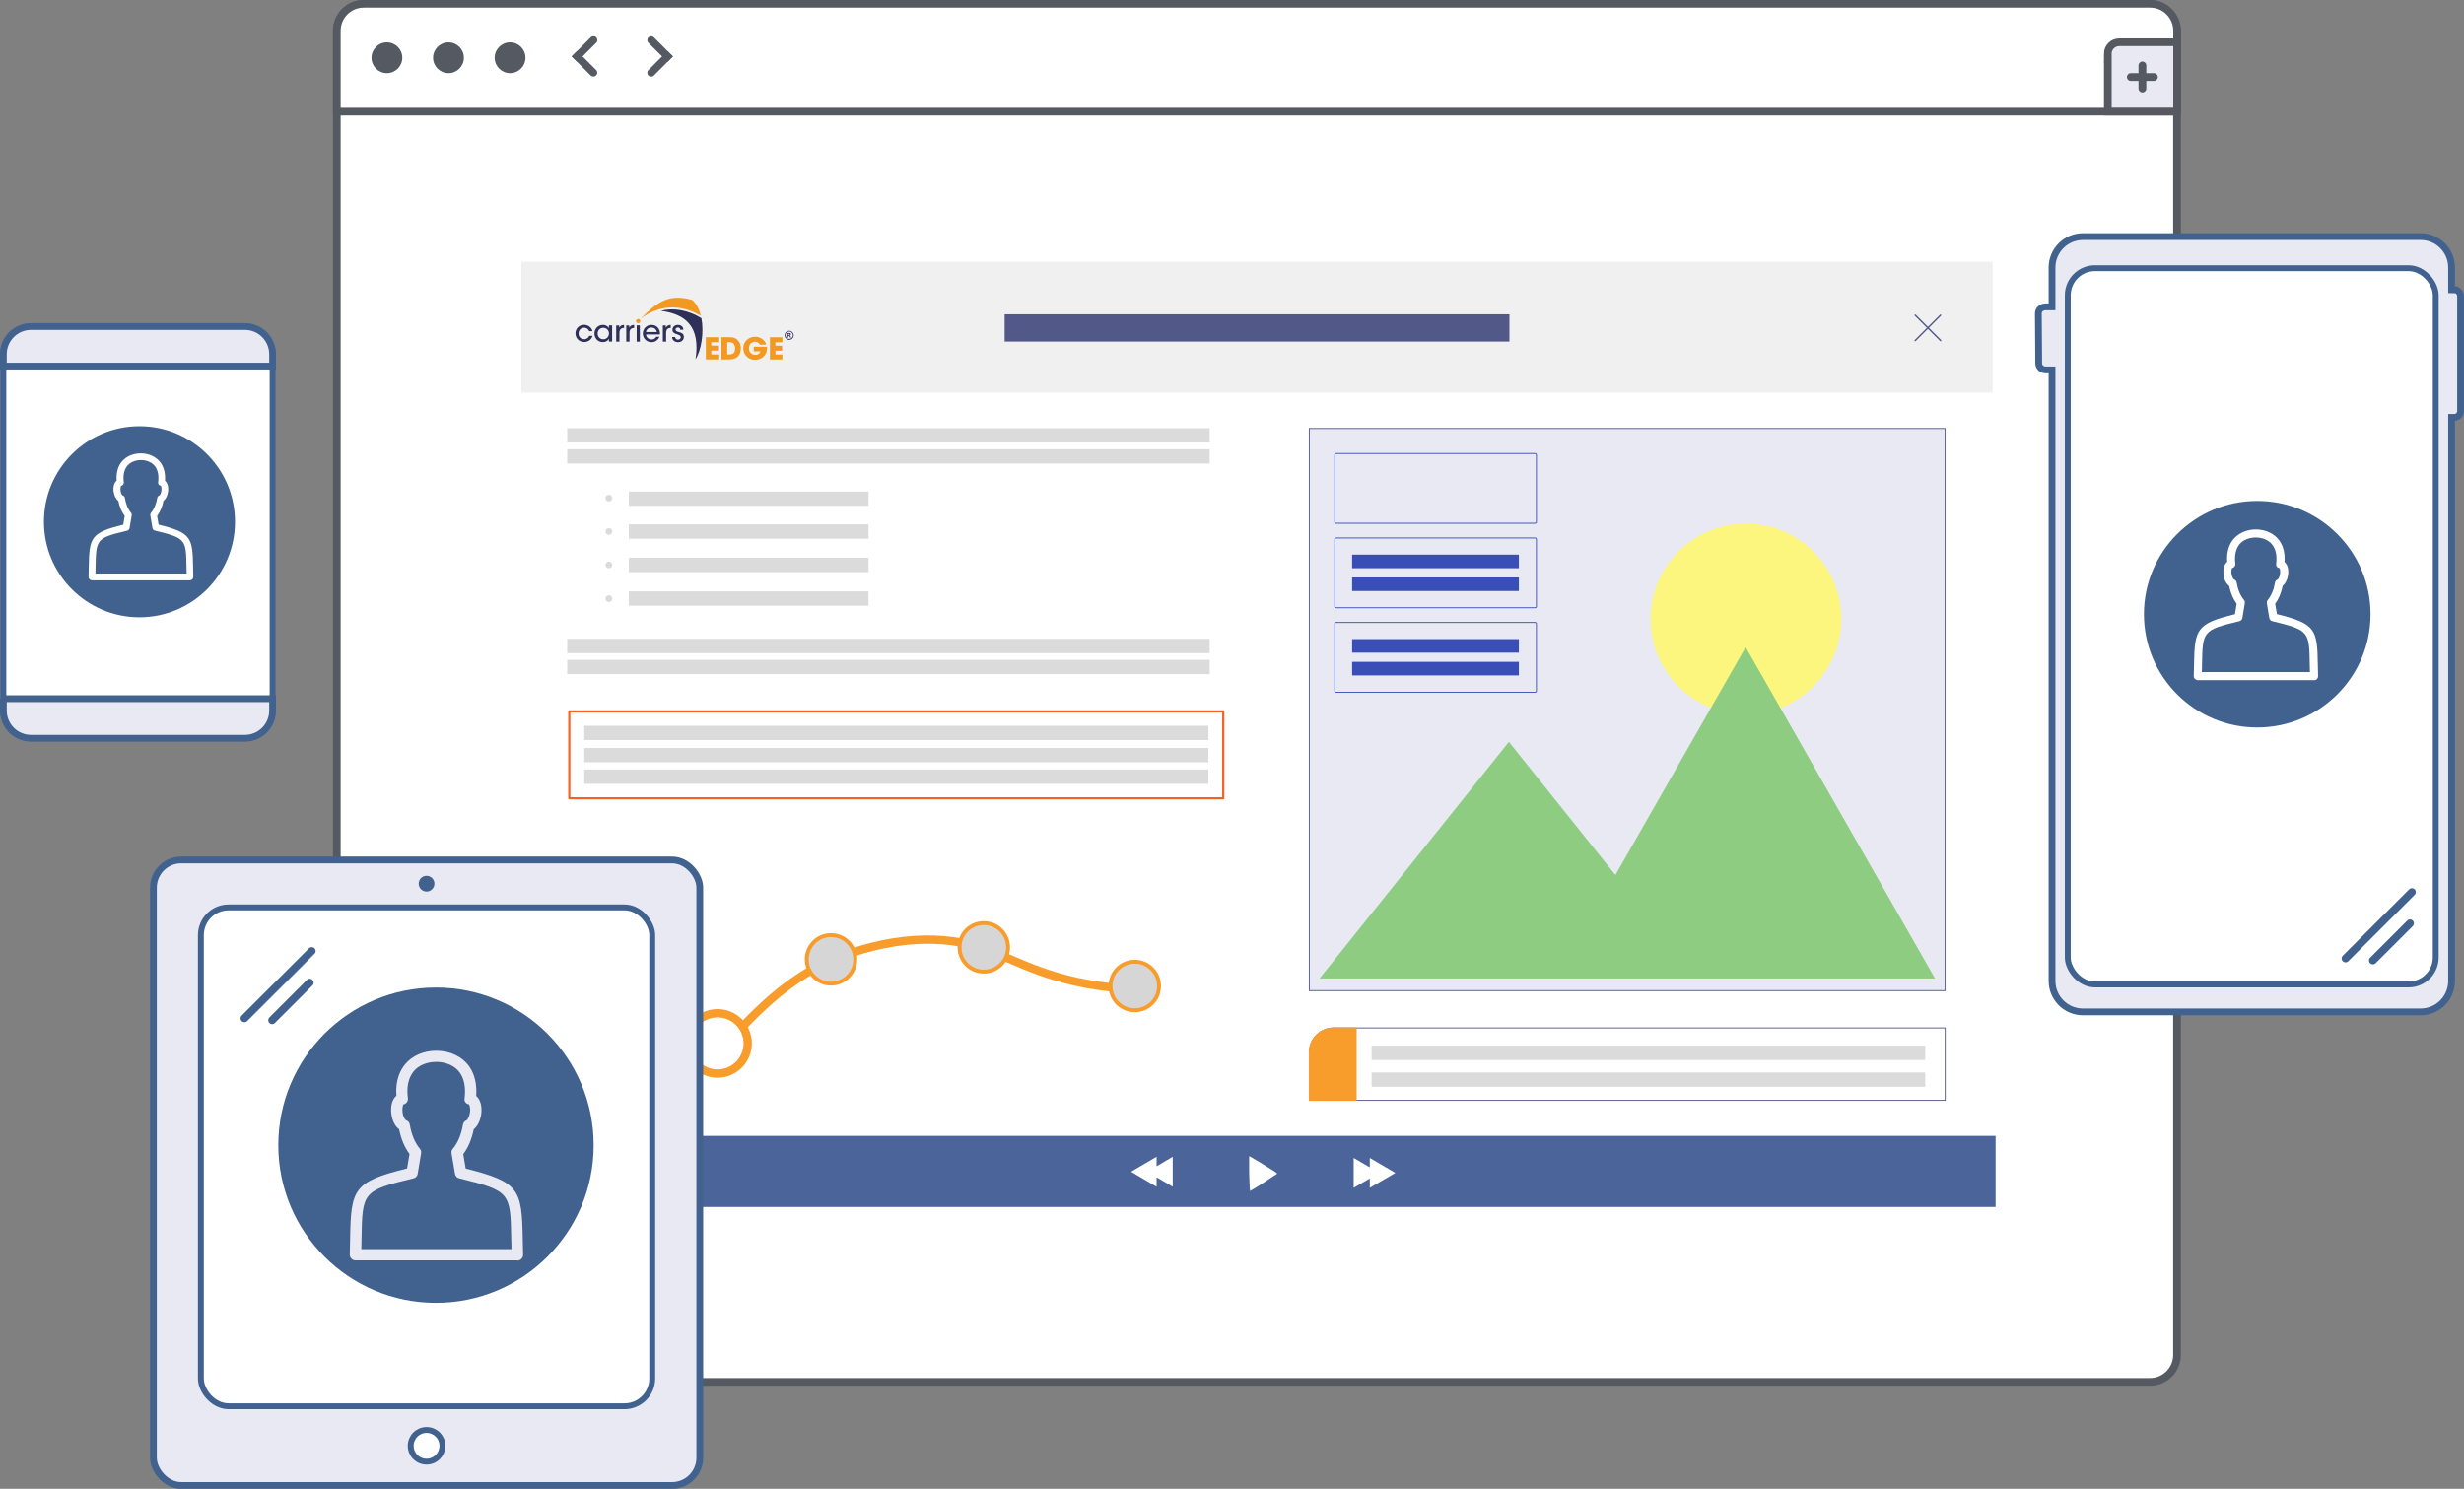 <?xml version="1.0" encoding="UTF-8"?>
<svg id="Layer_2" data-name="Layer 2" xmlns="http://www.w3.org/2000/svg" viewBox="0 0 272.07 164.42">
  <rect x="0" y="0" width="272.07" height="164.42" fill="#808080" stroke="none"/>
  <defs>
    <style>
      .cls-1, .cls-2, .cls-3, .cls-4, .cls-5, .cls-6 {
        fill: none;
      }

      .cls-7 {
        stroke: #575961;
      }

      .cls-7, .cls-8 {
        stroke-width: .85px;
      }

      .cls-7, .cls-9, .cls-10, .cls-11 {
        fill: #e9e9f4;
      }

      .cls-8 {
        stroke: #555961;
      }

      .cls-8, .cls-12, .cls-13, .cls-14 {
        fill: #fff;
      }

      .cls-2 {
        stroke: #394fb7;
        stroke-width: .1px;
      }

      .cls-2, .cls-3, .cls-15, .cls-11 {
        stroke-miterlimit: 10;
      }

      .cls-16 {
        fill: #f89c2b;
      }

      .cls-17 {
        fill: #f0f0f0;
      }

      .cls-18, .cls-19 {
        fill: #f39820;
      }

      .cls-20 {
        fill: #fcf67e;
      }

      .cls-21 {
        fill: #8dcc81;
      }

      .cls-22 {
        fill: #dbdbdb;
      }

      .cls-23 {
        fill: #41628f;
      }

      .cls-24 {
        fill: #555961;
      }

      .cls-25 {
        fill: #394fb7;
      }

      .cls-26, .cls-27 {
        fill: #2f305a;
      }

      .cls-28 {
        fill: #4b6499;
      }

      .cls-29 {
        fill: #525988;
      }

      .cls-10 {
        stroke-width: .75px;
      }

      .cls-10, .cls-13, .cls-5 {
        stroke: #41628f;
      }

      .cls-3 {
        stroke-width: .92px;
      }

      .cls-3, .cls-15 {
        stroke: #f89c2b;
      }

      .cls-13 {
        stroke-width: .65px;
      }

      .cls-4 {
        stroke: #f26222;
        stroke-width: .24px;
      }

      .cls-4, .cls-5, .cls-6 {
        stroke-linecap: round;
        stroke-linejoin: round;
      }

      .cls-15 {
        fill: #d6d6d6;
        stroke-width: .43px;
      }

      .cls-27, .cls-19, .cls-14 {
        fill-rule: evenodd;
      }

      .cls-11 {
        stroke-width: .1px;
      }

      .cls-11, .cls-6 {
        stroke: #525988;
      }

      .cls-5 {
        stroke-width: .86px;
      }

      .cls-6 {
        stroke-width: .1px;
      }
    </style>
  </defs>
  <g id="Layer_1-2" data-name="Layer 1">
    <g>
      <g>
        <rect class="cls-8" x="37.19" y=".43" width="203.19" height="152.18" rx="2.98" ry="2.98"/>
        <path class="cls-8" d="m37.19,3.4c0-1.65,1.33-2.98,2.98-2.98h197.24c1.65,0,2.98,1.33,2.98,2.98v8.93H37.19V3.4Z"/>
        <circle class="cls-24" cx="56.32" cy="6.38" r="1.7"/>
        <circle class="cls-24" cx="49.52" cy="6.38" r="1.7"/>
        <circle class="cls-24" cx="42.72" cy="6.38" r="1.7"/>
        <path class="cls-7" d="m232.73,5.95c0-.71.57-1.28,1.28-1.28h6.38v7.65h-7.65v-6.38Z"/>
        <path class="cls-24" d="m235.28,8.08h2.55c.23,0,.43.19.43.43h0c0,.23-.19.43-.43.43h-2.55c-.23,0-.43-.19-.43-.43h0c0-.23.19-.43.43-.43Z"/>
        <path class="cls-24" d="m236.13,9.78v-2.55c0-.23.19-.43.43-.43h0c.23,0,.43.19.43.43v2.55c0,.23-.19.43-.43.43h0c-.23,0-.43-.19-.43-.43Z"/>
        <path class="cls-24" d="m65.23,4.13c.17-.17.43-.17.6,0s.17.43,0,.6l-2.1,2.1-.6-.6,2.1-2.1Z"/>
        <path class="cls-24" d="m65.82,7.73c.17.17.17.44,0,.6s-.43.17-.6,0l-2.1-2.1.6-.6,2.1,2.1Z"/>
        <path class="cls-24" d="m72.2,8.34c-.17.17-.43.17-.6,0-.17-.17-.17-.44,0-.6l2.1-2.1.6.6-2.1,2.1Z"/>
        <path class="cls-24" d="m71.6,4.73c-.17-.17-.17-.43,0-.6.17-.17.43-.17.6,0l2.1,2.1-.6.6-2.1-2.1Z"/>
      </g>
      <g>
        <path class="cls-3" d="m82,113.38c1.73-1.83,5.27-5.4,9.64-7.25,6.43-2.71,12.55-3.06,17.47-1.21,3.38,1.27,7.23,3.64,14.62,4.22"/>
        <path class="cls-3" d="m70.83,105.87s.38,4.96,5.71,7.7"/>
        <path class="cls-6" d="m149.79,113.52h-2.48c-1.51,0-2.73,1.22-2.73,2.73v5.27h70.21v-8h-65"/>
        <rect class="cls-22" x="151.45" y="115.48" width="61.13" height="1.58"/>
        <rect class="cls-22" x="151.45" y="118.44" width="61.13" height="1.58"/>
        <path class="cls-16" d="m147.26,113.47h2.54v8.1h-5.28v-5.37c0-1.51,1.22-2.73,2.73-2.73Z"/>
        <path class="cls-12" d="m186.57,134.21c.2,0,.2-.31,0-.31s-.2.31,0,.31h0Z"/>
        <rect class="cls-17" x="57.57" y="28.9" width="162.46" height="14.46"/>
        <rect class="cls-28" x="57.23" y="125.44" width="163.12" height="7.85"/>
        <g>
          <polygon class="cls-14" points="137.95 127.68 139.12 128.37 140.76 129.39 141.03 129.61 138.94 130.99 138.03 131.53 137.99 131.13 137.93 129.5 137.93 127.84 137.95 127.68 137.95 127.68"/>
          <polygon class="cls-14" points="149.47 127.88 151.25 128.92 151.25 127.88 154.07 129.53 151.25 131.18 151.25 130.14 149.47 131.18 149.47 127.88 149.47 127.88"/>
          <polygon class="cls-14" points="129.49 127.75 127.71 128.8 127.71 127.75 124.89 129.4 127.71 131.06 127.71 130.01 129.49 131.06 129.49 127.75 129.49 127.75"/>
        </g>
        <rect class="cls-29" x="110.93" y="34.71" width="55.74" height="3.01"/>
        <g>
          <path class="cls-26" d="m75.46,36.4c-.03-.4-.35-.52-.6-.52-.33,0-.61.2-.61.55,0,.27.2.39.46.47.32.11.46.17.46.34,0,.15-.13.27-.3.27-.13,0-.31-.07-.32-.29h-.34c.02.41.37.57.66.57.36,0,.65-.24.64-.59-.01-.39-.31-.47-.59-.54-.19-.05-.32-.12-.33-.26,0-.12.09-.23.26-.23.18,0,.26.1.26.24h.34Z"/>
          <path class="cls-26" d="m73.2,37.73h.35v-.97c0-.36.17-.54.49-.54h.02v-.34c-.25,0-.44.11-.54.32v-.26h-.33v1.8h0Z"/>
          <path class="cls-26" d="m72.87,36.94c.03-.3-.06-.58-.27-.8-.17-.17-.41-.26-.67-.26-.55,0-.95.44-.95.96,0,.48.37.95.96.95.18,0,.36-.05.51-.15.15-.1.28-.25.37-.45h-.36c-.1.19-.28.3-.52.3-.27,0-.59-.19-.61-.55h1.54Zm-1.54-.27c.02-.24.25-.5.6-.5.34,0,.58.26.6.5h-1.2Z"/>
          <polygon class="cls-26" points="70.3 37.73 70.65 37.73 70.65 35.93 70.3 35.93 70.3 37.73 70.3 37.73"/>
          <path class="cls-26" d="m69.16,37.73h.35v-.97c0-.36.17-.54.49-.54h.02v-.34c-.25,0-.44.11-.54.32v-.26h-.33v1.8h0Z"/>
          <path class="cls-26" d="m68.05,37.73h.35v-.97c0-.36.17-.54.49-.54h.02v-.34c-.25,0-.44.11-.54.32v-.26h-.33v1.8h0Z"/>
          <path class="cls-26" d="m67.59,35.93h-.35v.32c-.08-.17-.31-.37-.67-.37-.52,0-.93.4-.93.95,0,.5.35.95.93.95.29,0,.54-.13.67-.37v.31h.35v-1.8h0Zm-1.6.9c0-.34.25-.63.62-.63.29,0,.49.16.58.37.04.08.06.18.05.27,0,.09-.02.19-.06.27-.09.2-.29.36-.56.36-.44,0-.63-.36-.63-.62h0Z"/>
          <path class="cls-26" d="m65.06,37.1c-.07.18-.26.36-.56.36-.35,0-.62-.26-.62-.63,0-.18.07-.35.18-.46.13-.12.26-.18.44-.18.25,0,.47.14.56.38h.36c-.11-.43-.5-.7-.93-.7-.54,0-.95.42-.95.95,0,.5.38.95.97.95.45,0,.81-.29.92-.68h-.36Z"/>
          <path class="cls-18" d="m77.94,39.69h1.37v-.55h-.77v-.42h.74v-.55h-.74v-.38h.77v-.55h-1.37v2.45h0Zm1.73,0h.86c.94,0,1.27-.56,1.27-1.23,0-.27-.06-.53-.23-.76-.32-.46-.81-.46-1.09-.46h-.82v2.45h0Zm.63-1.9h.27c.28,0,.41.12.48.23.09.14.12.31.12.45,0,.35-.13.67-.6.67h-.27v-1.35h0Zm2.93.51v.5h.74c-.07.24-.28.39-.59.39s-.68-.22-.68-.74c0-.48.36-.71.67-.71.27,0,.45.15.54.32h.71c-.14-.47-.64-.87-1.23-.87-.73,0-1.32.53-1.32,1.26s.56,1.29,1.31,1.29c.68,0,1.32-.49,1.32-1.32,0-.05,0-.09,0-.13h-1.46Zm1.79,1.4h1.37v-.55h-.77v-.42h.74v-.55h-.74v-.38h.77v-.55h-1.37v2.45h0Z"/>
          <path class="cls-19" d="m70.47,35.23c.13,0,.24.1.24.23s-.11.23-.24.23-.24-.1-.24-.23.11-.23.24-.23h0Z"/>
          <path class="cls-27" d="m77.45,35.15c.3,1.6-.02,3.54-.65,4.53.53-3.49-.94-4.96-3.81-5.35,1.31-.38,3.05-.08,4.47.82h0Z"/>
          <path class="cls-19" d="m70.7,35.24c1.87-1.93,3.22-2.84,5.74-2.11.47.41.78,1.04.95,1.75-2.2-1.32-4.63-1.25-6.69.35h0Z"/>
          <path class="cls-26" d="m87.14,36.53c.14,0,.26.06.35.15.09.09.15.22.15.35s-.06.26-.15.35c-.09.09-.22.15-.35.15s-.26-.06-.35-.15c-.09-.09-.15-.22-.15-.35s.06-.26.15-.35c.09-.09.22-.15.35-.15h0Zm.29.2c-.08-.08-.18-.12-.29-.12s-.22.05-.29.12-.12.18-.12.29.05.22.12.29c.08.08.18.12.29.12s.22-.05.29-.12.12-.18.12-.29-.05-.22-.12-.29h0Z"/>
          <path class="cls-26" d="m86.92,37.27v-.5h.21c.05,0,.09,0,.12.01.02,0,.04.02.06.05.01.02.02.05.02.08,0,.04-.01.07-.03.09-.02.02-.05.04-.1.05.02.01.04.03.05.04.01.02.03.04.06.08l.06.1h-.12l-.07-.11s-.04-.06-.05-.07c0,0-.02-.02-.03-.02-.01,0-.03,0-.05,0h-.02v.21h-.1Zm.1-.29h.07s.08,0,.09,0c.01,0,.02-.01.03-.02,0,0,.01-.02.01-.04,0-.02,0-.03-.01-.04,0-.01-.02-.02-.04-.02,0,0-.03,0-.07,0h-.08v.13h0Z"/>
        </g>
        <g>
          <path class="cls-29" d="m211.46,37.69s-.04,0-.05-.02c-.03-.03-.03-.08,0-.11l2.81-2.81s.08-.03.11,0,.03.08,0,.11l-2.81,2.81s-.03.02-.05.02Z"/>
          <path class="cls-29" d="m214.28,37.69s-.04,0-.05-.02l-2.81-2.81s-.03-.08,0-.11.08-.03.11,0l2.81,2.81s.03.08,0,.11c-.02.02-.03.02-.05.02Z"/>
        </g>
        <rect class="cls-22" x="62.63" y="47.29" width="70.94" height="1.58"/>
        <rect class="cls-22" x="62.63" y="49.61" width="70.94" height="1.58"/>
        <rect class="cls-22" x="62.63" y="70.55" width="70.94" height="1.58"/>
        <rect class="cls-22" x="62.63" y="72.87" width="70.94" height="1.58"/>
        <g>
          <rect class="cls-22" x="64.51" y="80.15" width="68.92" height="1.58"/>
          <rect class="cls-22" x="64.51" y="82.6" width="68.92" height="1.58"/>
        </g>
        <rect class="cls-22" x="64.51" y="84.98" width="68.92" height="1.58"/>
        <rect class="cls-22" x="69.43" y="61.6" width="26.47" height="1.58"/>
        <circle class="cls-22" cx="67.23" cy="62.39" r=".37"/>
        <rect class="cls-22" x="69.43" y="65.31" width="26.47" height="1.58"/>
        <circle class="cls-22" cx="67.23" cy="66.11" r=".37"/>
        <rect class="cls-22" x="69.43" y="57.91" width="26.47" height="1.58"/>
        <rect class="cls-22" x="69.43" y="54.28" width="26.47" height="1.58"/>
        <circle class="cls-22" cx="67.23" cy="58.7" r=".37"/>
        <rect class="cls-25" x="149.3" y="51.92" width="18.41" height="1.5"/>
        <rect class="cls-25" x="149.3" y="54.44" width="18.41" height="1.5"/>
        <circle class="cls-22" cx="67.23" cy="55.01" r=".37"/>
        <rect class="cls-4" x="62.86" y="78.56" width="72.21" height="9.6"/>
        <rect class="cls-1" x="145.06" y="47.52" width="69.8" height="63.99"/>
        <rect class="cls-11" x="144.57" y="47.32" width="70.21" height="62.08"/>
        <g>
          <path class="cls-20" d="m188.92,78.16c-3.91-1.54-6.67-5.35-6.67-9.8,0-5.82,4.71-10.53,10.53-10.53s10.53,4.71,10.53,10.53c0,4.47-2.79,8.29-6.72,9.82"/>
          <polygon class="cls-21" points="213.66 108.06 192.75 71.47 178.37 96.63 166.61 81.93 145.7 108.06 171.84 108.06 171.84 108.06 213.66 108.06"/>
        </g>
        <rect class="cls-2" x="147.38" y="50.08" width="22.27" height="7.71" rx=".15" ry=".15"/>
        <rect class="cls-25" x="149.3" y="61.25" width="18.41" height="1.5"/>
        <rect class="cls-25" x="149.3" y="63.77" width="18.41" height="1.5"/>
        <rect class="cls-2" x="147.38" y="59.41" width="22.27" height="7.71" rx=".15" ry=".15"/>
        <rect class="cls-25" x="149.3" y="70.58" width="18.41" height="1.5"/>
        <rect class="cls-25" x="149.3" y="73.09" width="18.41" height="1.5"/>
        <rect class="cls-2" x="147.38" y="68.74" width="22.27" height="7.71" rx=".15" ry=".15"/>
        <circle class="cls-15" cx="69.51" cy="103.97" r="2.68"/>
        <circle class="cls-3" cx="79.23" cy="115.23" r="3.33"/>
        <circle class="cls-15" cx="91.76" cy="105.95" r="2.68"/>
        <circle class="cls-15" cx="108.63" cy="104.62" r="2.68"/>
        <circle class="cls-15" cx="125.3" cy="108.89" r="2.68"/>
      </g>
    </g>
    <g>
      <path class="cls-10" d="m271.02,32h-.32v-2.45c0-1.89-1.53-3.42-3.42-3.42h-37.28c-1.89,0-3.42,1.53-3.42,3.42v4.34h-.78c-.41.02-.74.34-.73.73l.04,5.52c0,.39.34.71.75.71h.72v67.48c0,1.89,1.53,3.42,3.42,3.42h37.28c1.89,0,3.42-1.53,3.42-3.42v-62.24h.32c.37,0,.67-.32.67-.71v-12.67c0-.39-.3-.71-.67-.71Z"/>
      <rect class="cls-13" x="228.32" y="29.62" width="40.63" height="79.1" rx="2.99" ry="2.99"/>
      <circle class="cls-23" cx="249.24" cy="67.83" r="12.51"/>
      <path class="cls-12" d="m255.52,75.11h-12.84c-.12,0-.23-.05-.32-.13-.08-.08-.13-.2-.13-.32.01-.46.02-.87.03-1.26.07-3.91.25-4.53,4.52-5.57l.19-1.15c-.39-.53-.67-1.18-.83-1.97-.31-.22-.54-.66-.61-1.19-.09-.65.06-1.2.39-1.47-.09-1.25.31-2.04.68-2.49.56-.68,1.48-1.09,2.48-1.09,1.11,0,2.09.48,2.64,1.28.41.61.6,1.4.53,2.31.33.28.49.83.39,1.46-.07.51-.3.94-.59,1.18-.16.78-.44,1.45-.83,1.98l.19,1.14c4.28,1.06,4.46,1.68,4.52,5.59,0,.38.01.8.03,1.26,0,.12-.04.23-.13.32-.08.09-.2.13-.32.13Zm-12.39-.89h11.93c0-.29-.01-.55-.02-.81-.06-3.68-.06-3.82-4.13-4.81-.18-.04-.31-.18-.34-.36l-.27-1.62c-.02-.13.02-.26.1-.36.39-.47.67-1.13.8-1.92.03-.16.13-.29.29-.34.05-.03.21-.23.27-.61.05-.38-.04-.62-.09-.66-.12-.02-.2-.06-.27-.16-.07-.09-.08-.2-.07-.32.1-.81-.02-1.5-.36-2-.38-.56-1.09-.89-1.9-.89-.73,0-1.4.28-1.79.75-.41.51-.57,1.24-.46,2.13.03.24-.13.46-.37.5,0,.02-.11.26-.05.64s.22.58.27.61c.16.05.27.18.3.35.13.79.41,1.45.8,1.91.08.1.12.23.1.36l-.27,1.63c-.03.18-.16.32-.33.36-4.06.97-4.06,1.12-4.13,4.8,0,.25,0,.52-.02.81Z"/>
      <path class="cls-5" d="m258.99,105.85l7.33-7.33"/>
      <path class="cls-5" d="m262.01,106.07l4.1-4.1"/>
    </g>
    <g>
      <g>
        <rect class="cls-10" x="16.94" y="94.97" width="60.33" height="69.08" rx="3.06" ry="3.06"/>
        <rect class="cls-13" x="22.18" y="100.21" width="49.84" height="55.09" rx="3.06" ry="3.06"/>
        <path class="cls-5" d="m26.99,112.46l7.43-7.43"/>
        <path class="cls-5" d="m30.05,112.67l4.15-4.15"/>
        <circle class="cls-23" cx="47.1" cy="97.59" r=".87"/>
        <circle class="cls-13" cx="47.1" cy="159.67" r="1.75"/>
        <rect class="cls-13" x=".37" y="36.06" width="29.73" height="45.47" rx="3.06" ry="3.06"/>
        <path class="cls-10" d="m.37,39.12c0-1.69,1.37-3.06,3.06-3.06h23.61c1.69,0,3.06,1.37,3.06,3.06v1.31H.37v-1.31Z"/>
        <path class="cls-10" d="m.37,77.16h29.73v1.31c0,1.69-1.37,3.06-3.06,3.06H3.43c-1.69,0-3.06-1.37-3.06-3.06v-1.31Z"/>
      </g>
      <circle class="cls-23" cx="48.14" cy="126.47" r="17.41"/>
      <path class="cls-9" d="m57.11,139.19h-17.87c-.17,0-.33-.07-.44-.19-.12-.12-.18-.28-.18-.45.02-.63.03-1.22.04-1.75.09-5.45.34-6.3,6.29-7.76l.27-1.6c-.55-.73-.93-1.65-1.15-2.73-.43-.31-.75-.92-.85-1.65-.13-.9.09-1.67.55-2.05-.13-1.73.43-2.83.95-3.46.77-.95,2.06-1.51,3.45-1.51,1.54,0,2.91.67,3.67,1.78.58.85.83,1.95.74,3.21.46.39.68,1.16.55,2.04-.1.71-.41,1.31-.82,1.64-.22,1.08-.61,2.02-1.16,2.75l.27,1.59c5.95,1.48,6.2,2.33,6.3,7.77.01.53.02,1.11.04,1.75,0,.17-.06.33-.18.45-.12.12-.27.19-.44.19Zm-17.23-1.24h16.6c0-.4-.02-.77-.03-1.12-.09-5.12-.09-5.31-5.74-6.7-.25-.05-.42-.25-.47-.5l-.38-2.26c-.03-.18.02-.37.14-.5.55-.65.93-1.57,1.12-2.67.04-.22.19-.41.4-.48.07-.04.29-.32.37-.85.08-.53-.06-.87-.12-.92-.17-.02-.28-.09-.38-.22-.1-.13-.12-.28-.09-.45.14-1.13-.03-2.09-.5-2.78-.52-.77-1.51-1.23-2.64-1.23-1.02,0-1.95.39-2.49,1.05-.57.71-.8,1.73-.63,2.96.04.33-.19.64-.51.69-.01.03-.15.36-.08.89s.3.81.38.85c.22.07.38.25.42.49.18,1.09.57,2.02,1.11,2.66.12.14.17.32.14.5l-.38,2.27c-.04.25-.22.45-.46.5-5.65,1.35-5.65,1.55-5.74,6.67,0,.35-.01.73-.02,1.12Z"/>
      <circle class="cls-23" cx="15.4" cy="57.62" r="10.55"/>
      <path class="cls-12" d="m20.99,64.09h-10.83c-.1,0-.2-.04-.27-.11-.07-.07-.11-.17-.11-.27.01-.38.02-.74.02-1.06.06-3.3.21-3.82,3.81-4.7l.16-.97c-.33-.44-.57-1-.7-1.66-.26-.19-.45-.56-.52-1-.08-.55.05-1.01.33-1.24-.08-1.05.26-1.72.57-2.1.47-.57,1.25-.91,2.09-.91.93,0,1.76.4,2.23,1.08.35.52.5,1.18.45,1.94.28.24.41.7.33,1.23-.06.43-.25.79-.5.99-.13.66-.37,1.22-.7,1.67l.16.96c3.61.9,3.76,1.41,3.81,4.71,0,.32.01.67.02,1.06,0,.1-.04.2-.11.27-.07.07-.17.11-.27.11Zm-10.44-.75h10.06c0-.24-.01-.47-.02-.68-.05-3.1-.05-3.22-3.48-4.06-.15-.03-.26-.15-.28-.3l-.23-1.37c-.02-.11.01-.22.08-.31.33-.39.56-.95.68-1.62.02-.13.11-.25.24-.29.04-.02.18-.19.22-.51.05-.32-.04-.53-.07-.56-.1-.01-.17-.05-.23-.13-.06-.08-.07-.17-.06-.27.09-.68-.02-1.26-.3-1.68-.32-.47-.92-.75-1.6-.75-.62,0-1.18.24-1.51.64-.35.43-.48,1.05-.38,1.79.02.2-.11.39-.31.42,0,.02-.09.22-.05.54s.18.49.23.51c.14.04.23.15.25.3.11.66.34,1.22.67,1.61.07.08.1.19.08.31l-.23,1.38c-.02.15-.14.27-.28.3-3.42.82-3.42.94-3.48,4.04,0,.21,0,.44-.01.68Z"/>
    </g>
  </g>
</svg>